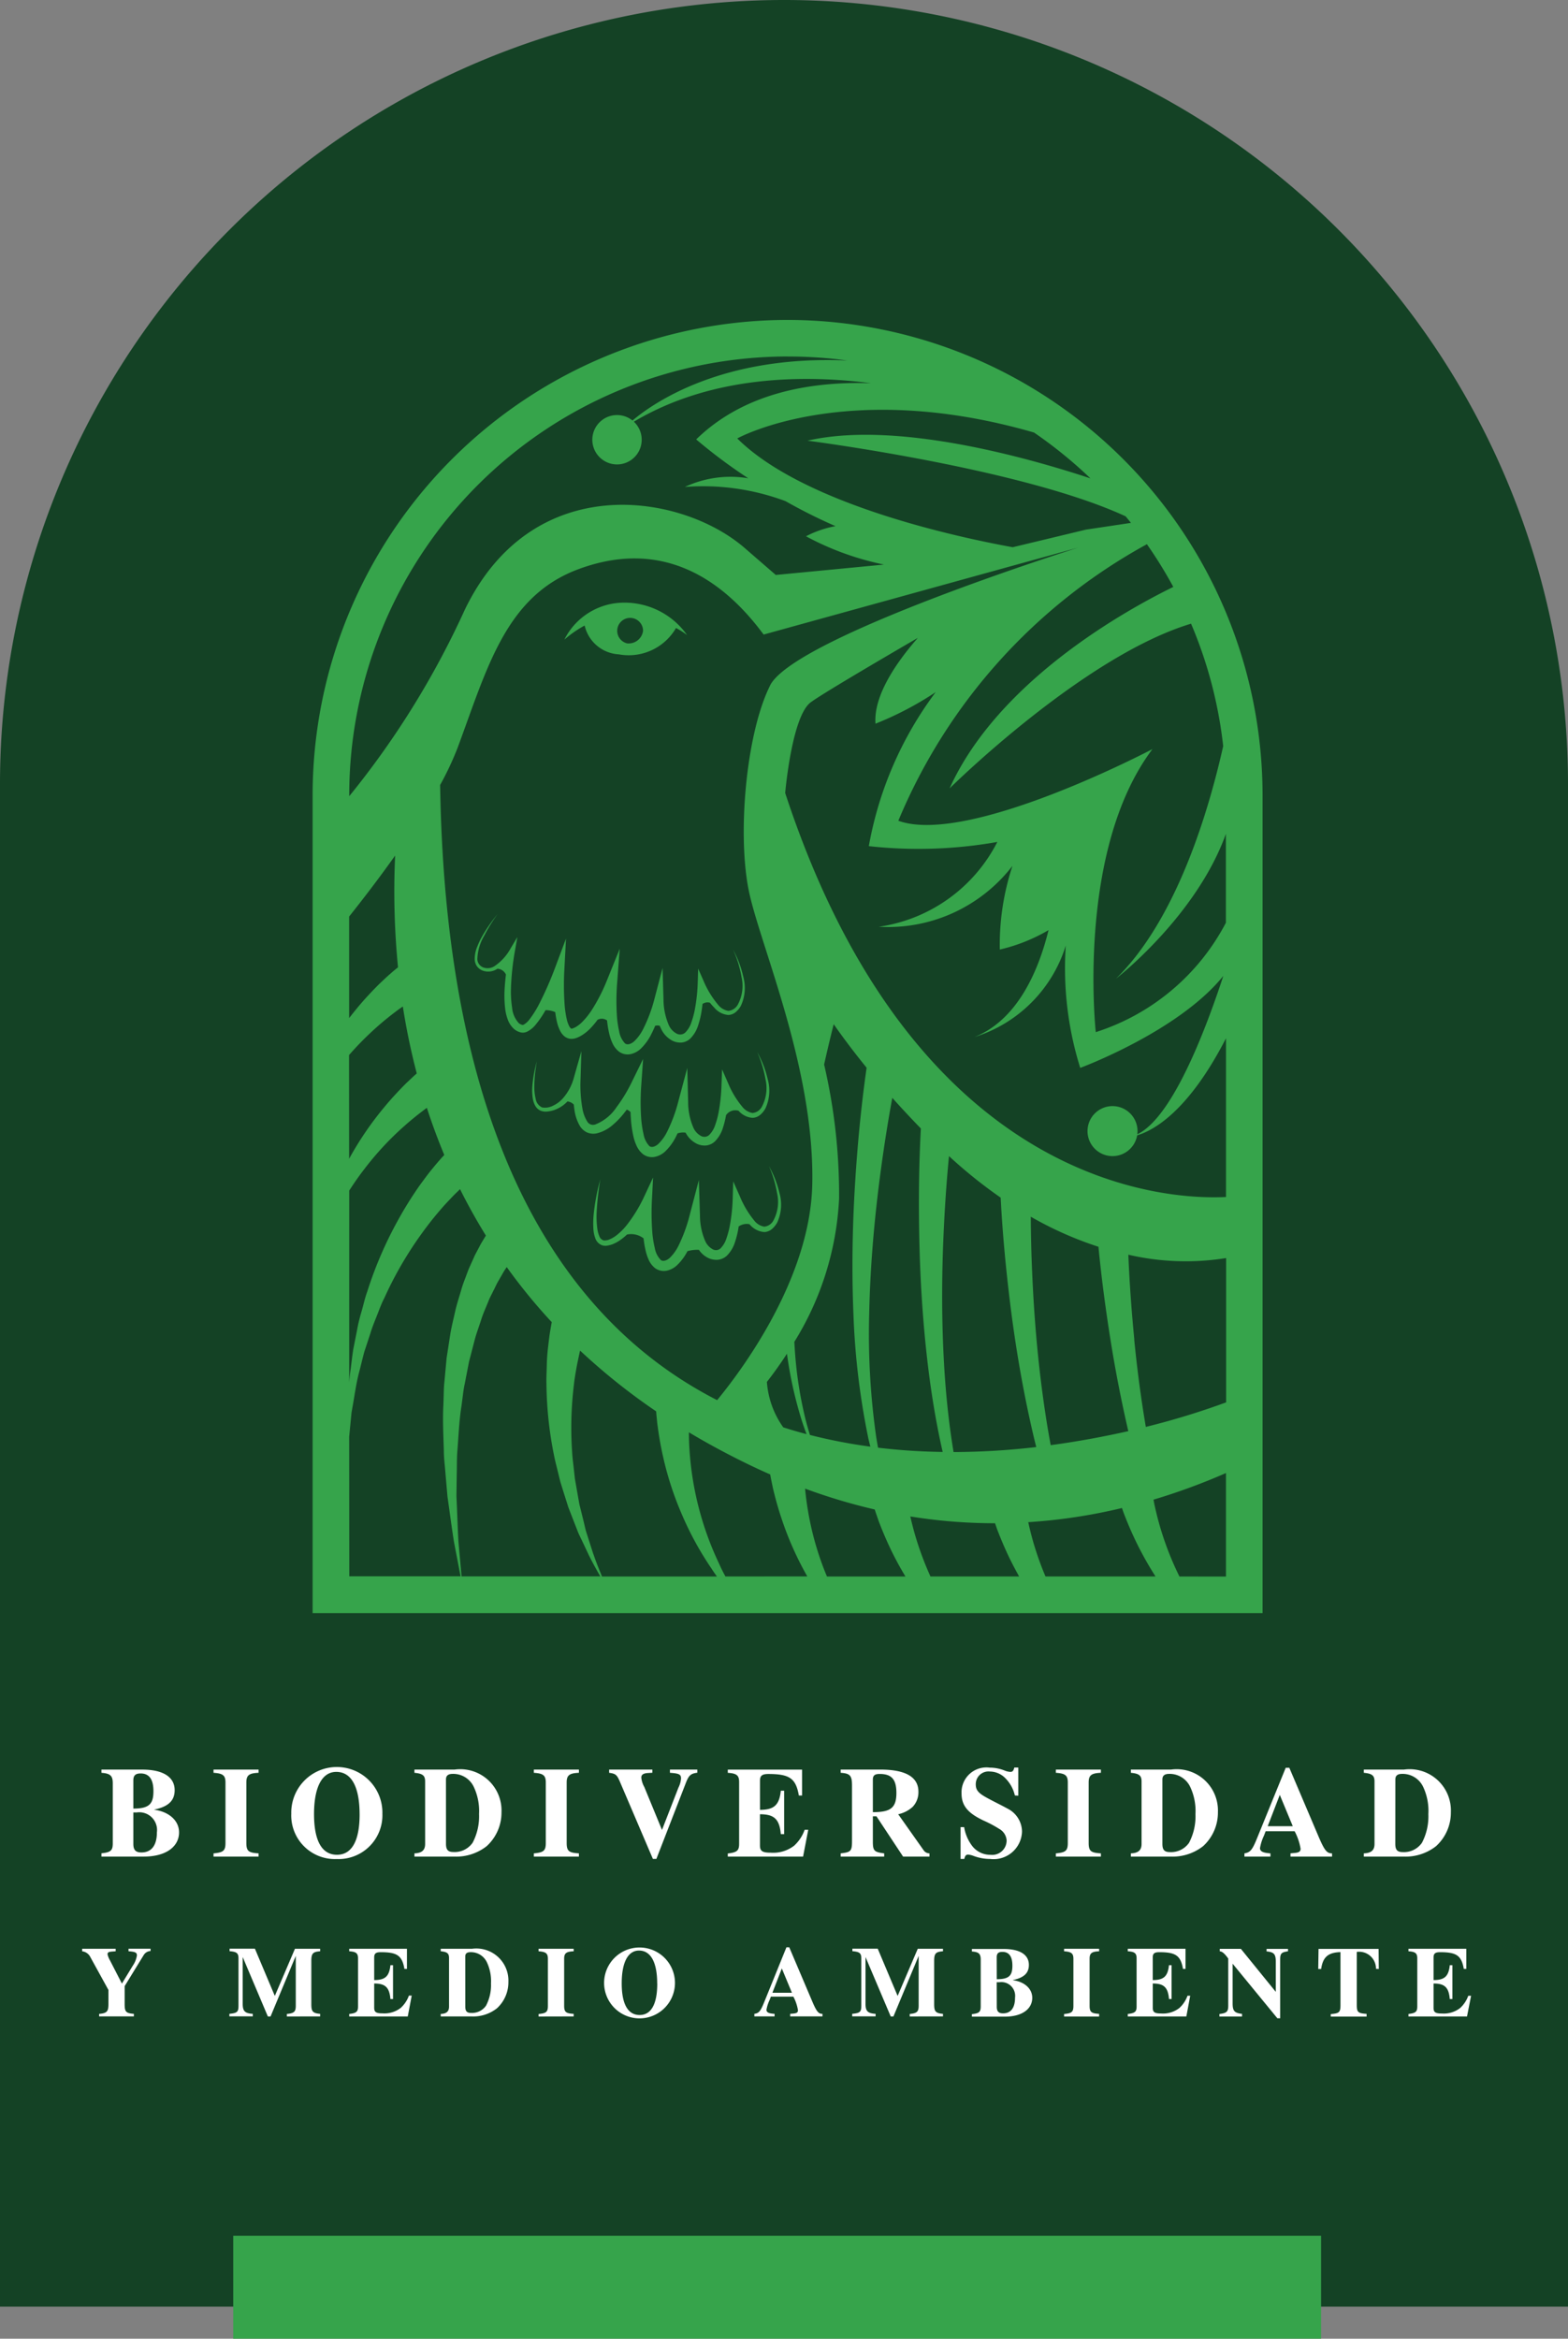 <svg xmlns="http://www.w3.org/2000/svg" width="78.771" height="117.48" viewBox="0 0 78.771 117.48"><rect x="0" y="0" width="78.771" height="117.48" fill="#808080" stroke="none"/><g id="BIODIVERSIDAD_Y_MEDIO_AMBIENTE" data-name="BIODIVERSIDAD Y MEDIO AMBIENTE" transform="translate(-799.985 -101.84)"><path id="Rectangle_218" data-name="Rectangle 218" d="M39.385,0h0A39.385,39.385,0,0,1,78.771,39.385v76.486a0,0,0,0,1,0,0H0a0,0,0,0,1,0,0V39.385A39.385,39.385,0,0,1,39.385,0Z" transform="translate(799.985 101.84)" fill="#144225"></path><path id="Path_1969" data-name="Path 1969" d="M8.09,4.64c.756-.155,1.028-.485,1.028-.976,0-.666-.588-1.034-1.629-1.034H5.44v.162c.44.032.569.142.569.524V6.334c0,.362-.1.453-.569.5V7H7.567c1.151,0,1.772-.524,1.772-1.215,0-.614-.537-1.047-1.248-1.138ZM7.043,3.173c0-.252.11-.349.369-.349.44,0,.64.317.64.886,0,.634-.2.879-1.009.879Zm0,1.61h.168a.892.892,0,0,1,1.015,1c0,.653-.272,1.009-.776,1.009-.284,0-.407-.116-.407-.427ZM13.334,7V6.838c-.491-.032-.614-.1-.614-.524V3.276c0-.362.136-.466.614-.485V2.629H11.071v.162c.466.032.6.123.6.485V6.315c0,.4-.116.478-.6.524V7Zm6.22-2.166a2.289,2.289,0,1,0-4.577.006,2.19,2.19,0,0,0,2.282,2.282A2.2,2.2,0,0,0,19.553,4.834Zm-1.144.045c0,1.332-.394,2.03-1.138,2.03S16.12,6.231,16.12,4.866s.407-2.121,1.119-2.121C18,2.746,18.409,3.5,18.409,4.879Zm2.754-2.25v.162c.414.039.537.136.537.433V6.366c0,.31-.162.459-.537.472V7h2a2.476,2.476,0,0,0,1.629-.524,2.278,2.278,0,0,0,.744-1.707,2.074,2.074,0,0,0-2.353-2.14Zm1.584.5c0-.181.091-.284.343-.284a1.14,1.14,0,0,1,1.054.653,2.848,2.848,0,0,1,.265,1.364,2.85,2.85,0,0,1-.323,1.442,1.1,1.1,0,0,1-.963.466c-.291,0-.375-.129-.375-.42ZM29.426,7V6.838c-.491-.032-.614-.1-.614-.524V3.276c0-.362.136-.466.614-.485V2.629H27.163v.162c.466.032.6.123.6.485V6.315c0,.4-.116.478-.6.524V7Zm5.948-4.371H34v.162c.459.032.556.078.556.284a1.212,1.212,0,0,1-.129.459L33.6,5.662,32.71,3.5a1.191,1.191,0,0,1-.149-.466c0-.149.1-.22.343-.233l.213-.013V2.629H30.945v.162c.323.045.388.091.543.453l1.655,3.873h.175l1.474-3.8c.155-.4.246-.485.582-.53Zm5.573,3.026h-.181a1.963,1.963,0,0,1-.53.8,1.728,1.728,0,0,1-1.177.349c-.42,0-.537-.084-.537-.362V4.873c.7,0,.983.233,1.047,1h.168V3.69H39.57c-.078.75-.362.957-1.047.963V3.2c0-.246.084-.349.42-.349,1.054,0,1.384.213,1.532,1.08h.162v-1.3H36.906v.162c.446.026.569.129.569.459v3.1c0,.336-.091.44-.569.491V7h3.782ZM47.038,7V6.838a.352.352,0,0,1-.284-.142L45.467,4.873a1.572,1.572,0,0,0,.724-.369,1.065,1.065,0,0,0,.291-.763c0-.744-.653-1.112-1.914-1.112H42.577v.162c.478.032.569.142.569.647V6.224c0,.511-.065.556-.569.614V7h2.185V6.838c-.5-.065-.569-.123-.569-.595V4.976h.181L45.712,7ZM44.193,3.14c0-.213.091-.291.343-.291.6,0,.84.272.84.957,0,.789-.336.957-1.183.963Zm7.306.8V2.526H51.3c-.045.175-.091.22-.207.22a.949.949,0,0,1-.272-.065,2.009,2.009,0,0,0-.756-.149,1.25,1.25,0,0,0-1.416,1.3c0,.653.375,1.009,1.106,1.358a5.987,5.987,0,0,1,.789.42.716.716,0,0,1,.369.569.724.724,0,0,1-.815.731,1.139,1.139,0,0,1-.931-.466,2.134,2.134,0,0,1-.388-.925H48.6v1.6h.187c.039-.168.091-.22.194-.22a1.026,1.026,0,0,1,.265.065,2.4,2.4,0,0,0,.84.155,1.428,1.428,0,0,0,1.6-1.377,1.307,1.307,0,0,0-.7-1.138c-.33-.181-.64-.33-.957-.5-.517-.272-.666-.42-.666-.737a.639.639,0,0,1,.711-.64,1.1,1.1,0,0,1,.8.362,1.785,1.785,0,0,1,.453.84ZM55.649,7V6.838c-.491-.032-.614-.1-.614-.524V3.276c0-.362.136-.466.614-.485V2.629H53.387v.162c.466.032.6.123.6.485V6.315c0,.4-.116.478-.6.524V7Zm1.506-4.371v.162c.414.039.537.136.537.433V6.366c0,.31-.162.459-.537.472V7h2a2.476,2.476,0,0,0,1.629-.524,2.278,2.278,0,0,0,.744-1.707,2.074,2.074,0,0,0-2.353-2.14Zm1.584.5c0-.181.091-.284.343-.284a1.14,1.14,0,0,1,1.054.653A2.848,2.848,0,0,1,60.4,4.866a2.85,2.85,0,0,1-.323,1.442,1.1,1.1,0,0,1-.963.466c-.291,0-.375-.129-.375-.42ZM67.261,7V6.838c-.265,0-.381-.142-.711-.925L65.115,2.539h-.181L63.5,6.063c-.246.608-.343.724-.64.776V7h1.306V6.838c-.381-.026-.524-.1-.524-.265a2.4,2.4,0,0,1,.2-.627l.084-.22h1.455a2.841,2.841,0,0,1,.3.879c0,.142-.084.194-.3.213l-.207.019V7ZM65.289,5.474H64.029L64.636,3.9Zm3.569-2.845v.162c.414.039.537.136.537.433V6.366c0,.31-.162.459-.537.472V7h2a2.476,2.476,0,0,0,1.629-.524,2.278,2.278,0,0,0,.744-1.707,2.074,2.074,0,0,0-2.353-2.14Zm1.584.5c0-.181.091-.284.343-.284a1.14,1.14,0,0,1,1.054.653A2.848,2.848,0,0,1,72.1,4.866a2.85,2.85,0,0,1-.323,1.442,1.1,1.1,0,0,1-.963.466c-.291,0-.375-.129-.375-.42Zm-62.533,8.5H6.8v.126c.342.025.422.065.422.211a1.261,1.261,0,0,1-.206.513l-.548.9-.6-1.167a1.121,1.121,0,0,1-.121-.3c0-.116.07-.131.272-.146l.136-.01v-.126H4.47v.126a.532.532,0,0,1,.417.3L5.792,13.7v.684c0,.377-.05.483-.468.518v.126H7.069V14.9c-.4-.035-.463-.1-.463-.493v-.9l.96-1.564a.425.425,0,0,1,.342-.2Zm8.518,3.4V14.9c-.4-.035-.443-.141-.443-.508V12.245c0-.377.075-.463.443-.488v-.126H15.161L14.15,14l-1-2.374H11.877v.126c.367.03.448.1.448.372v2.358c0,.327-.065.377-.458.417v.126h1.177V14.9c-.412-.03-.508-.141-.508-.523V12.044L13.8,15.031h.136l1.267-3.042v2.494c0,.3-.07.387-.448.422v.126Zm4.6-1.046h-.141a1.527,1.527,0,0,1-.412.619,1.344,1.344,0,0,1-.915.272c-.327,0-.417-.065-.417-.282V13.376c.548,0,.764.181.815.779h.131v-1.7h-.131c-.06.583-.282.744-.815.749V12.074c0-.191.065-.272.327-.272.82,0,1.076.166,1.192.84h.126V11.631h-2.9v.126c.347.02.443.1.443.357v2.409c0,.261-.07.342-.443.382v.126h2.942Zm1.458-2.353v.126c.322.03.417.106.417.337v2.444c0,.241-.126.357-.417.367v.126h1.554a1.926,1.926,0,0,0,1.267-.407,1.772,1.772,0,0,0,.578-1.328,1.613,1.613,0,0,0-1.83-1.664Zm1.232.392c0-.141.07-.221.267-.221a.887.887,0,0,1,.82.508,2.215,2.215,0,0,1,.206,1.061,2.217,2.217,0,0,1-.251,1.121.856.856,0,0,1-.749.362c-.226,0-.292-.1-.292-.327Zm5.446,3.007V14.9c-.382-.025-.478-.08-.478-.407V12.134c0-.282.106-.362.478-.377v-.126H27.4v.126c.362.025.468.1.468.377V14.5c0,.312-.091.372-.468.407v.126Zm5.089-1.685a1.78,1.78,0,1,0-3.56.005,1.78,1.78,0,0,0,3.56-.005Zm-.89.035c0,1.036-.307,1.579-.885,1.579s-.9-.528-.9-1.589.317-1.649.87-1.649C33.037,11.722,33.359,12.31,33.359,13.381Zm8.3,1.649V14.9c-.206,0-.3-.111-.553-.719l-1.116-2.625h-.141L38.74,14.3c-.191.473-.267.563-.5.6v.126h1.016V14.9c-.3-.02-.407-.075-.407-.206a1.867,1.867,0,0,1,.156-.488l.065-.171H40.2a2.21,2.21,0,0,1,.231.684c0,.111-.065.151-.231.166l-.161.015v.126Zm-1.534-1.187h-.981l.473-1.222Zm7.588,1.187V14.9c-.4-.035-.443-.141-.443-.508V12.245c0-.377.075-.463.443-.488v-.126H46.449L45.438,14l-1-2.374H43.165v.126c.367.03.448.1.448.372v2.358c0,.327-.065.377-.458.417v.126h1.177V14.9c-.412-.03-.508-.141-.508-.523V12.044l1.267,2.987h.136l1.267-3.042v2.494c0,.3-.07.387-.448.422v.126ZM51.231,13.2c.588-.121.8-.377.8-.759,0-.518-.458-.8-1.267-.8H49.169v.126c.342.025.443.111.443.407v2.348c0,.282-.075.352-.443.392v.126h1.654c.9,0,1.378-.407,1.378-.945,0-.478-.417-.815-.971-.885Zm-.815-1.141c0-.2.085-.272.287-.272.342,0,.5.246.5.689,0,.493-.156.684-.784.684Zm0,1.252h.131a.693.693,0,0,1,.789.779c0,.508-.211.784-.6.784-.221,0-.317-.091-.317-.332Zm5.144,1.725V14.9c-.382-.025-.478-.08-.478-.407V12.134c0-.282.106-.362.478-.377v-.126H53.8v.126c.362.025.468.1.468.377V14.5c0,.312-.091.372-.468.407v.126Zm4.576-1.046H60a1.527,1.527,0,0,1-.412.619,1.344,1.344,0,0,1-.915.272c-.327,0-.417-.065-.417-.282V13.376c.548,0,.764.181.815.779H59.2v-1.7h-.131c-.06.583-.282.744-.815.749V12.074c0-.191.065-.272.327-.272.82,0,1.076.166,1.192.84H59.9V11.631h-2.9v.126c.347.02.443.1.443.357v2.409c0,.261-.07.342-.443.382v.126h2.942Zm4.913-2.353H63.973v.126c.372.035.463.131.463.533v1.5l-1.755-2.162H61.62v.126c.1,0,.216.07.427.362v2.363c0,.307-.075.377-.443.422v.126h1.136V14.9c-.387-.045-.473-.146-.473-.533V12.381l2.248,2.741h.141V12.174c0-.317.065-.367.392-.417Zm4.561,1.011-.01-1.011H66.583l-.015,1.011h.146c.085-.6.347-.83.971-.85v2.65c0,.372-.055.427-.488.463v.126h1.8V14.9c-.437-.03-.493-.08-.493-.463v-2.65a.849.849,0,0,1,.965.85Zm4.636,1.343h-.141a1.527,1.527,0,0,1-.412.619,1.344,1.344,0,0,1-.915.272c-.327,0-.417-.065-.417-.282V13.376c.548,0,.764.181.815.779h.131v-1.7h-.131c-.06.583-.282.744-.815.749V12.074c0-.191.065-.272.327-.272.82,0,1.076.166,1.192.84h.126V11.631H71.1v.126c.347.02.443.1.443.357v2.409c0,.261-.07.342-.443.382v.126h2.942Z" transform="translate(799.641 188.102)" fill="#fff"></path><rect id="Rectangle_219" data-name="Rectangle 219" width="54.651" height="5.17" transform="translate(866.352 219.32) rotate(180)" fill="#36a44b"></rect><g id="Group_343" data-name="Group 343"><path id="Path_1447" data-name="Path 1447" d="M836.81,149.537a5.555,5.555,0,0,1,.426,1.376,1.989,1.989,0,0,1-.169,1.361.619.619,0,0,1-.491.346.838.838,0,0,1-.531-.325,4.705,4.705,0,0,1-.723-1.2l-.265-.6-.019.655a8.815,8.815,0,0,1-.144,1.386,4.389,4.389,0,0,1-.176.658,1.275,1.275,0,0,1-.314.52.382.382,0,0,1-.451.034.885.885,0,0,1-.374-.423,3.318,3.318,0,0,1-.262-1.287l-.047-1.574-.4,1.524a7.427,7.427,0,0,1-.576,1.546,2.228,2.228,0,0,1-.451.616c-.174.153-.364.189-.463.1a1.158,1.158,0,0,1-.291-.606,5.106,5.106,0,0,1-.114-.8,11.764,11.764,0,0,1,.016-1.669l.127-1.678-.631,1.563a9.021,9.021,0,0,1-.754,1.487,3.829,3.829,0,0,1-.5.631,1.668,1.668,0,0,1-.29.232.943.943,0,0,1-.152.077.266.266,0,0,1-.095.026c-.01.006-.065-.027-.118-.128a1.468,1.468,0,0,1-.121-.345,5.021,5.021,0,0,1-.113-.812,13.626,13.626,0,0,1-.007-1.691l.082-1.547-.542,1.446a17.134,17.134,0,0,1-.782,1.789,5.231,5.231,0,0,1-.5.81,1,1,0,0,1-.293.272.128.128,0,0,1-.052.017.109.109,0,0,1-.051-.008.435.435,0,0,1-.151-.081,1.305,1.305,0,0,1-.337-.773,5.316,5.316,0,0,1-.058-.957,13.006,13.006,0,0,1,.209-1.946l.113-.647-.334.561a2.547,2.547,0,0,1-.814.9.639.639,0,0,1-.543.072.464.464,0,0,1-.319-.42,2.463,2.463,0,0,1,.348-1.186,8.426,8.426,0,0,1,.672-1.088,8.414,8.414,0,0,0-.738,1.053,4.117,4.117,0,0,0-.284.582,1.608,1.608,0,0,0-.13.65.658.658,0,0,0,.108.337.639.639,0,0,0,.284.221.815.815,0,0,0,.691-.056l.062-.036a.5.5,0,0,1,.423.292q-.042.348-.064.7a5.656,5.656,0,0,0,.027,1.022,2.393,2.393,0,0,0,.122.519,1.189,1.189,0,0,0,.317.49.821.821,0,0,0,.279.158.529.529,0,0,0,.193.03.519.519,0,0,0,.186-.047,1.323,1.323,0,0,0,.449-.372,5.021,5.021,0,0,0,.481-.711,1.172,1.172,0,0,1,.487.1,4.775,4.775,0,0,0,.083.477,1.956,1.956,0,0,0,.166.467.864.864,0,0,0,.179.241.588.588,0,0,0,.342.156.71.71,0,0,0,.324-.057,1.457,1.457,0,0,0,.234-.116,2.186,2.186,0,0,0,.384-.3,3.7,3.7,0,0,0,.412-.482.441.441,0,0,1,.48.033,4.943,4.943,0,0,0,.111.671,2.482,2.482,0,0,0,.152.452,1.13,1.13,0,0,0,.33.436.731.731,0,0,0,.608.126,1.076,1.076,0,0,0,.484-.26,2.673,2.673,0,0,0,.55-.763c.065-.131.125-.262.181-.394a.392.392,0,0,1,.23,0c.022.052.045.1.071.155a1.286,1.286,0,0,0,.579.6.9.9,0,0,0,.448.085.748.748,0,0,0,.43-.193,1.627,1.627,0,0,0,.408-.689,4.371,4.371,0,0,0,.169-.721c.017-.112.032-.222.044-.333a.421.421,0,0,1,.373-.063c.069.086.143.17.222.251a1.033,1.033,0,0,0,.7.363.615.615,0,0,0,.388-.157,1.117,1.117,0,0,0,.245-.306,2.111,2.111,0,0,0,.118-1.462A5.292,5.292,0,0,0,836.81,149.537Z" fill="#36a44b"></path><path id="Path_1448" data-name="Path 1448" d="M837.277,157.438a4.551,4.551,0,0,1-.717-1.193l-.3-.686-.028.756a9.133,9.133,0,0,1-.143,1.382,4.193,4.193,0,0,1-.175.654,1.251,1.251,0,0,1-.309.509.36.36,0,0,1-.424.031.859.859,0,0,1-.365-.411,3.238,3.238,0,0,1-.261-1.277l-.044-1.714-.444,1.659a7.606,7.606,0,0,1-.569,1.544,2.22,2.22,0,0,1-.444.614c-.172.153-.356.188-.451.1a1.17,1.17,0,0,1-.29-.6,5.209,5.209,0,0,1-.118-.8,11.786,11.786,0,0,1,.006-1.67l.091-1.3-.573,1.168a7.664,7.664,0,0,1-.767,1.261,2.274,2.274,0,0,1-1.053.857.339.339,0,0,1-.423-.162,1.791,1.791,0,0,1-.233-.637,6.766,6.766,0,0,1-.093-1.482l.042-1.4-.379,1.341a2.589,2.589,0,0,1-.568,1.05,1.5,1.5,0,0,1-.474.349.868.868,0,0,1-.552.089.568.568,0,0,1-.323-.43,2.492,2.492,0,0,1-.069-.62,7.082,7.082,0,0,1,.13-1.27,6.3,6.3,0,0,0-.23,1.267,2.641,2.641,0,0,0,.033.656,1.057,1.057,0,0,0,.12.323.563.563,0,0,0,.278.243.724.724,0,0,0,.363.031,1.4,1.4,0,0,0,.335-.08,1.656,1.656,0,0,0,.581-.366l.053-.055a.517.517,0,0,1,.321.157c.009.089.019.179.033.269a2.186,2.186,0,0,0,.268.8.852.852,0,0,0,.379.338.819.819,0,0,0,.516.028,1.913,1.913,0,0,0,.762-.413,4.057,4.057,0,0,0,.564-.588q.071-.089.138-.18a.437.437,0,0,1,.192.128c0,.109.009.219.016.329a5.655,5.655,0,0,0,.127.889,2.341,2.341,0,0,0,.151.453,1.138,1.138,0,0,0,.333.44.745.745,0,0,0,.614.129,1.09,1.09,0,0,0,.491-.262,2.69,2.69,0,0,0,.555-.764c.025-.05.049-.1.072-.149a.9.9,0,0,1,.406-.036,1.277,1.277,0,0,0,.56.557.917.917,0,0,0,.459.088.767.767,0,0,0,.446-.2,1.654,1.654,0,0,0,.413-.7,4.38,4.38,0,0,0,.153-.623.562.562,0,0,1,.631-.221,1.018,1.018,0,0,0,.7.354.628.628,0,0,0,.4-.163,1.126,1.126,0,0,0,.248-.311,2.12,2.12,0,0,0,.112-1.473,5.212,5.212,0,0,0-.525-1.357,5.71,5.71,0,0,1,.418,1.377,1.982,1.982,0,0,1-.175,1.352.6.6,0,0,1-.478.333A.838.838,0,0,1,837.277,157.438Z" fill="#36a44b"></path><path id="Path_1449" data-name="Path 1449" d="M839.024,161.784a1.967,1.967,0,0,1-.177,1.349.586.586,0,0,1-.473.326.817.817,0,0,1-.507-.318,4.739,4.739,0,0,1-.708-1.192l-.34-.765-.025.842a8.833,8.833,0,0,1-.145,1.379,4.5,4.5,0,0,1-.173.651,1.236,1.236,0,0,1-.3.5.34.34,0,0,1-.406.028.871.871,0,0,1-.356-.4,3.226,3.226,0,0,1-.265-1.269l-.055-1.8-.457,1.744a7.885,7.885,0,0,1-.56,1.545,2.246,2.246,0,0,1-.44.618c-.17.155-.357.195-.458.109a1.147,1.147,0,0,1-.3-.6,5.125,5.125,0,0,1-.126-.807,13.019,13.019,0,0,1-.014-1.676l.055-1.059-.446.954a7.329,7.329,0,0,1-.839,1.387,3.108,3.108,0,0,1-.556.566,1.471,1.471,0,0,1-.327.193.594.594,0,0,1-.322.059.339.339,0,0,1-.211-.211,1.451,1.451,0,0,1-.1-.373,4.55,4.55,0,0,1-.034-.819,14.128,14.128,0,0,1,.183-1.657,10.542,10.542,0,0,0-.322,1.647,4.646,4.646,0,0,0-.024.852,1.6,1.6,0,0,0,.089.438.581.581,0,0,0,.35.371.569.569,0,0,0,.267.014,1.454,1.454,0,0,0,.227-.058,1.794,1.794,0,0,0,.4-.21,2.918,2.918,0,0,0,.355-.288,1.02,1.02,0,0,1,.832.193,4.853,4.853,0,0,0,.1.6,2.461,2.461,0,0,0,.146.451,1.117,1.117,0,0,0,.324.438.739.739,0,0,0,.608.131,1.089,1.089,0,0,0,.489-.258,2.612,2.612,0,0,0,.537-.719,1.864,1.864,0,0,1,.575-.068,1.189,1.189,0,0,0,.476.413.948.948,0,0,0,.468.088.785.785,0,0,0,.455-.2,1.652,1.652,0,0,0,.42-.707,4.262,4.262,0,0,0,.173-.727l.006-.04a.706.706,0,0,1,.54-.114l.024.025a1.069,1.069,0,0,0,.727.37.647.647,0,0,0,.4-.168,1.212,1.212,0,0,0,.247-.315,2.126,2.126,0,0,0,.111-1.475,5.217,5.217,0,0,0-.528-1.357A5.726,5.726,0,0,1,839.024,161.784Z" fill="#36a44b"></path><path id="Path_1450" data-name="Path 1450" d="M831.07,134.71a2.747,2.747,0,0,0,2.876-1.324,4.422,4.422,0,0,1,.556.354,3.846,3.846,0,0,0-3.495-1.611,3.356,3.356,0,0,0-2.671,1.842,5.573,5.573,0,0,1,1.02-.709A1.867,1.867,0,0,0,831.07,134.71Zm.42-.551a.649.649,0,1,1,.8-.63A.73.73,0,0,1,831.49,134.159Z" fill="#36a44b"></path><path id="Path_1451" data-name="Path 1451" d="M839.551,117.911a23.888,23.888,0,0,0-23.861,23.861v41.1h47.722v-41.1A23.888,23.888,0,0,0,839.551,117.911Zm16.878,59.913c.19.5.4.992.63,1.468a17.284,17.284,0,0,0,.976,1.74h-5.527c-.2-.469-.374-.947-.525-1.429-.135-.429-.246-.864-.342-1.3a27.582,27.582,0,0,0,4.708-.711C856.376,177.67,856.4,177.747,856.429,177.824Zm-9.7,3.208a15.628,15.628,0,0,1-.694-1.821c-.125-.4-.228-.795-.319-1.195a26.582,26.582,0,0,0,4.256.341c.034.1.068.193.1.289.19.5.4.993.629,1.468q.23.468.483.918Zm-10.3,0c-.113-.208-.222-.419-.316-.637a15.659,15.659,0,0,1-1.489-5.7c-.021-.3-.03-.605-.031-.906q1.464.879,3.118,1.674.484.231.966.443c.039.226.089.449.134.672.123.521.264,1.035.434,1.537a16.157,16.157,0,0,0,1.277,2.88l.019.033Zm15.505-57.462a22.329,22.329,0,0,1,2.831,2.3c-3.242-1.071-9.815-2.908-14.214-1.893,0,0,10.748,1.376,15.982,3.8.09.109.179.218.266.329l-2.26.339s-1.555.375-3.68.884c-2.746-.5-10.5-2.151-13.836-5.464C837.028,123.857,842.5,120.836,851.939,123.57Zm7.886,9.6a21.848,21.848,0,0,1,1.614,6.149c-.725,3.239-2.335,8.7-5.388,11.684,0,0,4.034-3.121,5.524-7.276v4.465a11.232,11.232,0,0,1-6.537,5.495s-1-9.111,2.848-14.218c0,0-9.248,4.875-12.767,3.6a28.193,28.193,0,0,1,12.488-13.892,22.2,22.2,0,0,1,1.326,2.146c-2.317,1.133-8.782,4.687-11.239,10.121C847.694,141.44,854.394,134.8,859.825,133.168Zm-42.3,21.668a15.709,15.709,0,0,1,1.388-1.4c.362-.324.742-.625,1.128-.91l.186-.129a33.719,33.719,0,0,0,.7,3.363c-.187.163-.362.334-.54.5-.378.379-.741.769-1.078,1.178a16.234,16.234,0,0,0-1.776,2.6l-.005.01Zm23.863.49q.228-1.024.484-2.039c.481.688,1.029,1.418,1.654,2.186-.288,2.012-.471,4-.592,6.008-.124,2.11-.158,4.226-.071,6.338a37.346,37.346,0,0,0,.753,6.289c.031.134.063.269.1.4a26.455,26.455,0,0,1-3.036-.587q-.129-.409-.233-.823a20.066,20.066,0,0,1-.5-3.079q-.031-.387-.052-.776a15.017,15.017,0,0,0,2.248-7.191A28.819,28.819,0,0,0,841.389,155.326ZM850.255,162c.094,1.817.264,3.6.487,5.4.263,2.1.617,4.183,1.088,6.244q.1.444.213.886a36.97,36.97,0,0,1-4.154.251c-.221-1.327-.364-2.668-.453-4.011-.134-2.077-.15-4.161-.077-6.24.056-1.539.152-3.088.3-4.615A23.843,23.843,0,0,0,850.255,162Zm-4.076,2.523c.057,2.113.206,4.224.473,6.32.171,1.32.394,2.635.69,3.932a30.767,30.767,0,0,1-3.247-.213c-.032-.175-.062-.35-.091-.525a36.708,36.708,0,0,1-.353-6.225c.045-2.081.208-4.158.46-6.224.189-1.539.42-3.085.7-4.6q.669.75,1.435,1.539C846.137,160.538,846.127,162.522,846.179,164.521Zm-6.66,5.32c.01.076.021.152.032.227a20.32,20.32,0,0,0,.7,3.087c.077.243.161.485.252.724q-.586-.154-1.169-.341a4.48,4.48,0,0,1-.823-2.283C838.839,170.838,839.18,170.364,839.519,169.841Zm13.25,4.593q-.088-.473-.167-.948c-.336-2.054-.555-4.126-.685-6.2-.088-1.439-.142-2.89-.149-4.329a17.894,17.894,0,0,0,3.4,1.51c.156,1.619.37,3.215.627,4.815q.361,2.238.872,4.447C855.5,173.992,854.187,174.244,852.769,174.434Zm4.2-5.308c-.138-1.414-.242-2.842-.3-4.26a12.777,12.777,0,0,0,4.912.168v7.249a38.609,38.609,0,0,1-4.034,1.233C857.3,172.06,857.108,170.6,856.964,169.126Zm-18.3-32.847c-1.222,2.443-1.671,7.649-1.029,10.478s3.279,8.87,3.15,14.591c-.107,4.78-3.624,9.424-4.779,10.823-7.426-3.8-13.628-12.507-13.916-30.9a15.049,15.049,0,0,0,.89-1.9c1.478-3.986,2.41-7.579,6.042-8.935,4.078-1.523,7.135.321,9.32,3.278l15.813-4.371S839.888,133.837,838.667,136.279Zm-18.834,8.541a39.056,39.056,0,0,0,.145,5.608l-.069.056c-.108.088-.214.176-.314.267-.208.177-.4.366-.595.55-.378.38-.741.769-1.078,1.178q-.2.246-.4.5v-5.1C818.186,147.049,819.012,145.979,819.833,144.82Zm-2.307,16.826c.244-.379.5-.747.774-1.1a15,15,0,0,1,2-2.149c.362-.324.742-.625,1.127-.91h0q.383,1.184.875,2.37l-.067.071c-.065.067-.121.133-.179.2q-.177.2-.337.4c-.223.264-.42.542-.624.816a18.794,18.794,0,0,0-1.078,1.716,19.716,19.716,0,0,0-1.589,3.673c-.115.31-.181.638-.274.955s-.177.637-.233.963l-.192.969c-.051.325-.085.653-.128.977-.036.225-.059.451-.076.678Zm7.268,4.984c.08-.161.152-.327.245-.478l.264-.46.136-.205a28.363,28.363,0,0,0,2.263,2.768c-.021.1-.039.209-.056.313-.059.311-.091.62-.128.928s-.06.616-.066.924-.026.613-.017.919a18.925,18.925,0,0,0,.382,3.615c.056.295.139.586.207.878l.107.436.133.43.27.854.324.833.162.414c.056.138.124.27.186.4l.378.8c.173.349.365.688.556,1.025h-6.969l-.158-1.754c-.043-.761-.063-1.522-.1-2.28l.016-1.138c.012-.379,0-.758.031-1.135.06-.753.088-1.507.206-2.25l.073-.558c.022-.187.05-.372.09-.554l.213-1.1.279-1.077c.092-.358.226-.7.336-1.051s.269-.679.4-1.018C824.631,166.951,824.717,166.793,824.794,166.63Zm5,13.288-.268-.835c-.042-.139-.092-.276-.129-.417l-.1-.424-.209-.845-.151-.856-.074-.426-.047-.43c-.029-.287-.072-.571-.088-.858a17.785,17.785,0,0,1,.084-3.41c.028-.281.076-.559.125-.835s.111-.549.168-.821l.02-.078a31.286,31.286,0,0,0,3.82,3.051c.015.2.037.392.055.587.068.532.153,1.058.268,1.575a16.175,16.175,0,0,0,.963,3,15.879,15.879,0,0,0,1.49,2.727c.088.14.182.276.28.409h-5.775C830.075,180.662,829.925,180.294,829.8,179.918Zm11.563.692a15,15,0,0,1-.775-2.832c-.068-.386-.117-.775-.155-1.162a28.914,28.914,0,0,0,3.5,1.048c.063.2.134.394.2.59.191.5.4.992.63,1.468q.328.674.714,1.31h-3.944C841.47,180.892,841.413,180.751,841.359,180.61Zm20.216-18.643c-2.838.143-15.605-.372-22.145-20.294,0,0,.329-3.855,1.285-4.557.578-.425,3.312-2.033,5.381-3.237-1.057,1.205-2.233,2.885-2.129,4.312a16.352,16.352,0,0,0,3.023-1.584,18.244,18.244,0,0,0-3.358,7.735,22.653,22.653,0,0,0,6.456-.211,7.953,7.953,0,0,1-5.953,4.261,7.892,7.892,0,0,0,6.713-3.06,12.654,12.654,0,0,0-.636,4.205,8.768,8.768,0,0,0,2.448-.976c-.487,1.979-1.527,4.5-3.725,5.372a6.975,6.975,0,0,0,4.592-4.6,16.74,16.74,0,0,0,.725,6.148s4.933-1.823,7.189-4.621c-.95,2.9-2.6,7.141-4.321,7.955a1.421,1.421,0,0,0,.01-.16,1.256,1.256,0,1,0-.018.214c.808-.238,2.565-1.178,4.463-4.876Zm-22.024-42.22a22.124,22.124,0,0,1,3,.2c-6.3-.28-9.753,2.136-10.791,3.015a1.24,1.24,0,1,0,.068.059c3.881-2.31,8.482-2.374,11.919-1.934-3.119-.1-6.421.516-8.788,2.824a26.224,26.224,0,0,0,2.617,1.953,5.384,5.384,0,0,0-3.184.435,11.839,11.839,0,0,1,5.057.714,26.658,26.658,0,0,0,2.509,1.255,5.249,5.249,0,0,0-1.483.509,14.3,14.3,0,0,0,3.917,1.421l-5.434.522-1.616-1.4c-3.216-2.727-10.625-3.885-14.013,3.16a43.257,43.257,0,0,1-5.8,9.354v-.062A22.049,22.049,0,0,1,839.551,119.747Zm-22.025,54.267.047-.487.047-.483.023-.24.042-.239c.117-.636.193-1.275.369-1.9.08-.311.15-.623.236-.931l.3-.912c.09-.306.213-.6.332-.9s.223-.6.369-.877a18.536,18.536,0,0,1,1.893-3.262,17.173,17.173,0,0,1,1.17-1.451c.212-.223.419-.453.641-.66l.1-.1q.585,1.175,1.3,2.334c-.089.141-.173.282-.257.423l-.291.552-.252.561c-.088.185-.151.377-.223.566s-.144.378-.2.57c-.108.385-.24.765-.325,1.153s-.186.772-.246,1.161l-.18,1.166-.108,1.168c-.022.194-.032.388-.035.583l-.018.583c-.043.776,0,1.55.022,2.322,0,.385.057.769.083,1.153l.1,1.149c.109.761.207,1.522.326,2.278l.332,1.727h-5.591Zm41.711,7.018a15.287,15.287,0,0,1-.9-2.251c-.146-.464-.264-.934-.365-1.4-.012-.07-.026-.141-.039-.211a31.8,31.8,0,0,0,3.641-1.337v5.2Z" fill="#36a44b"></path></g></g></svg>